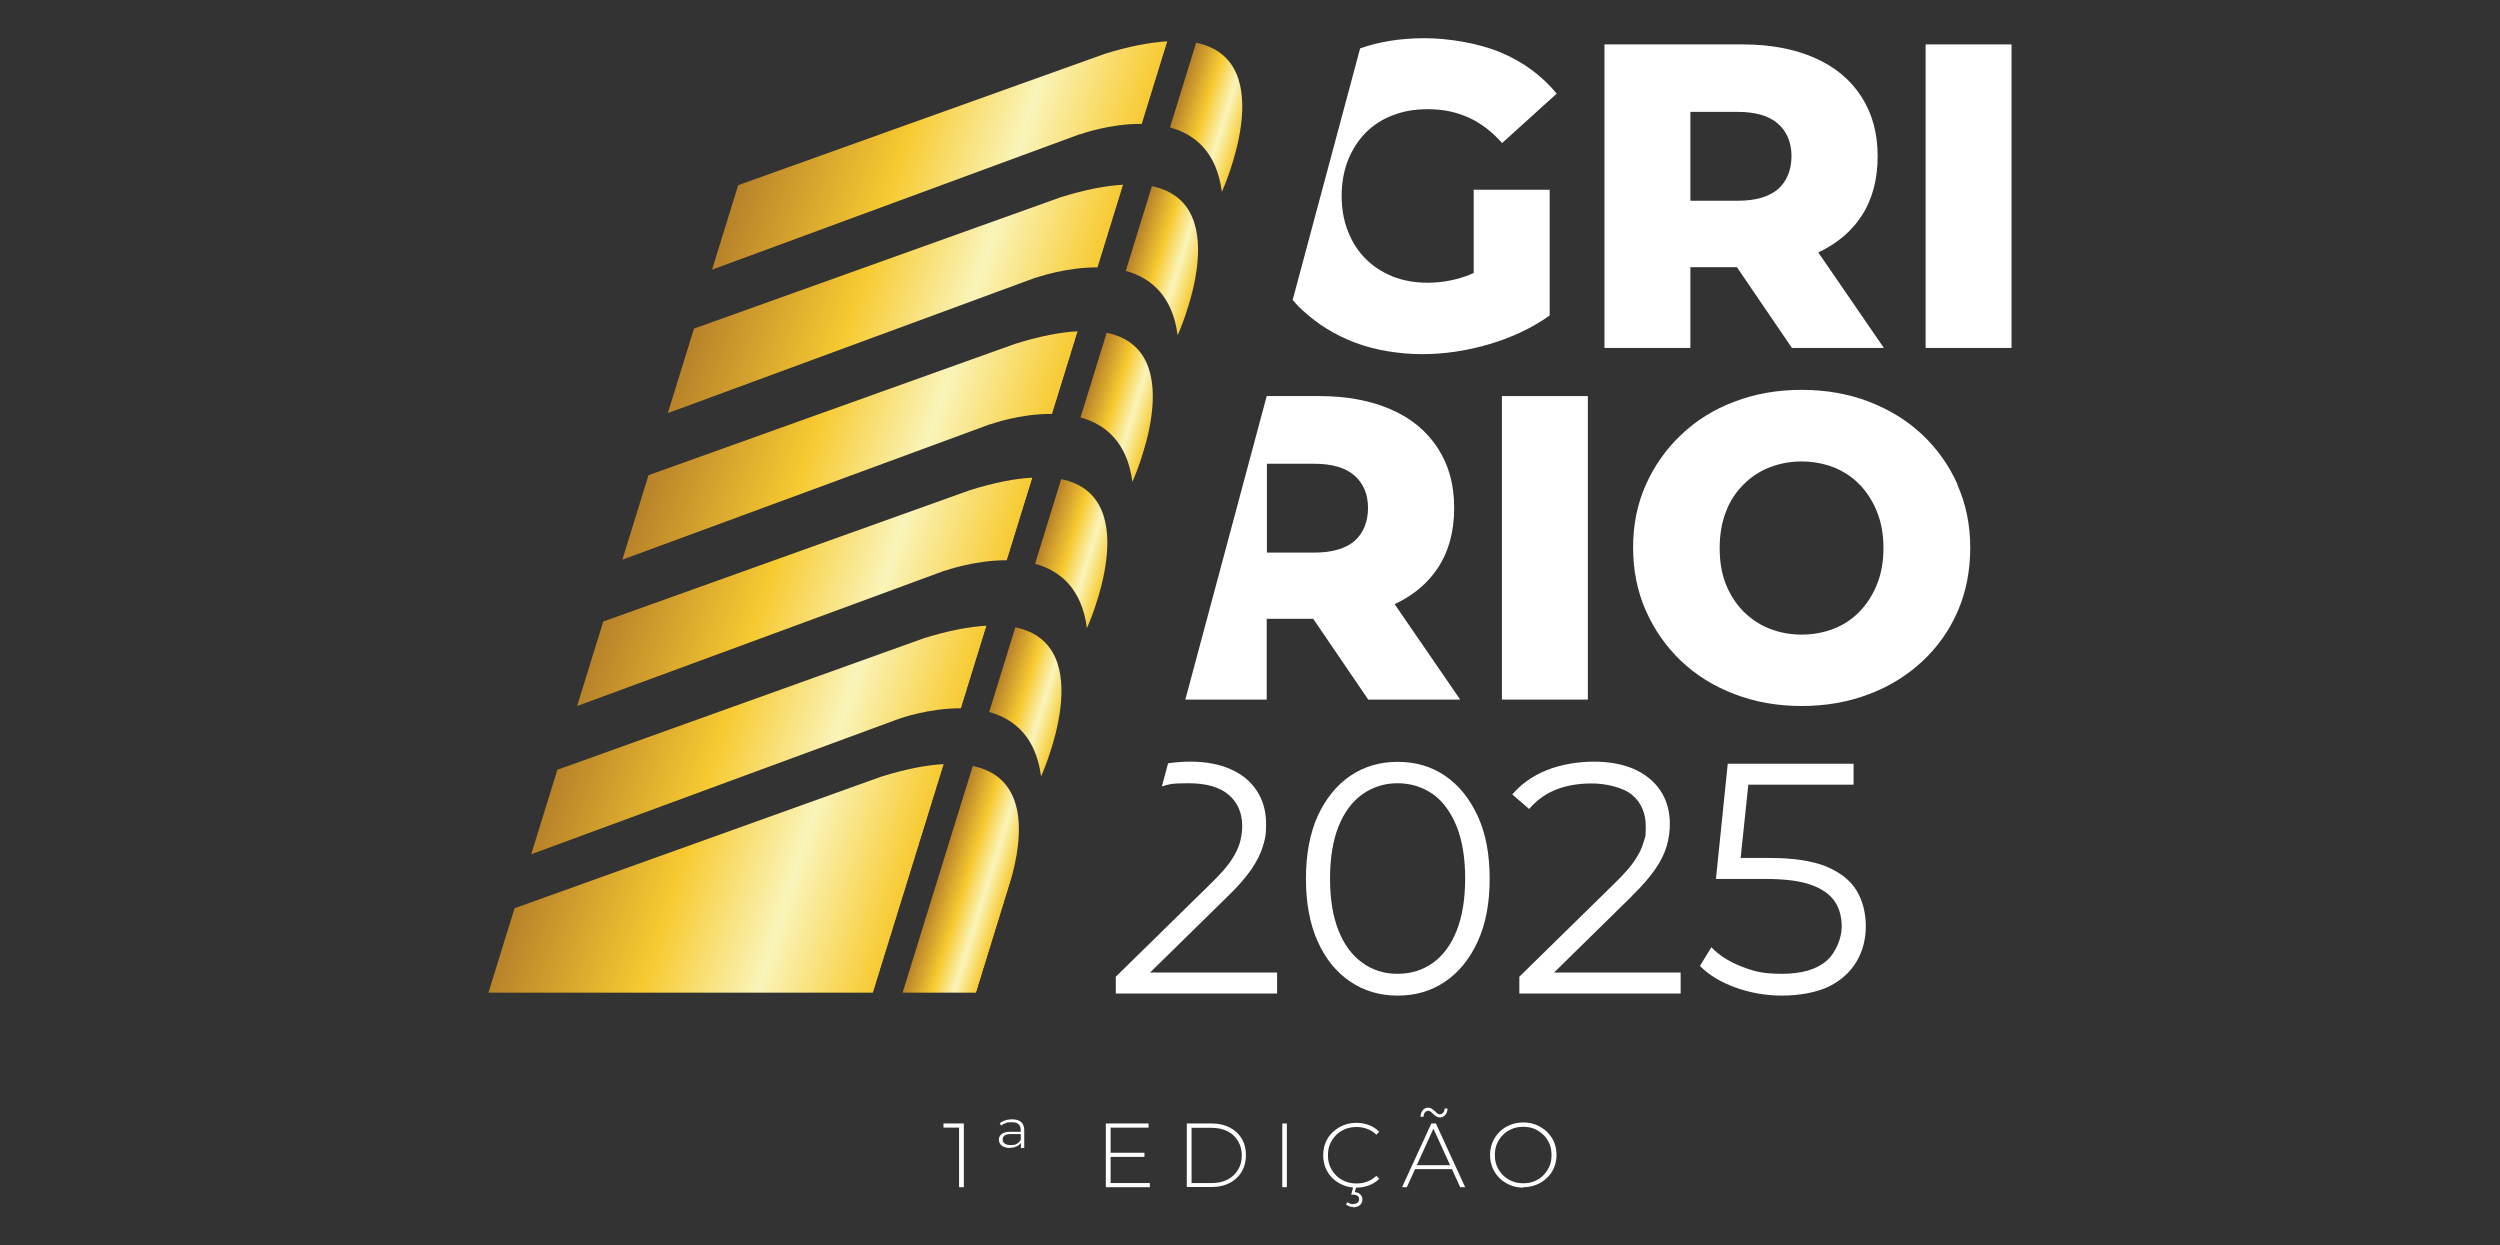 <?xml version="1.0" encoding="UTF-8"?>
<svg id="Camada_1" xmlns="http://www.w3.org/2000/svg" xmlns:xlink="http://www.w3.org/1999/xlink" version="1.1" viewBox="0 0 1204.3 599.8">
  <rect x="0" y="0" width="1204.3" height="599.8" fill="#333333" stroke="none"/>
  <!-- Generator: Adobe Illustrator 29.2.1, SVG Export Plug-In . SVG Version: 2.1.0 Build 116)  -->
  <defs>
    <style>
      .st0 {
        fill: url(#linear-gradient2);
      }

      .st1 {
        fill: url(#linear-gradient1);
      }

      .st2 {
        fill: url(#linear-gradient9);
      }

      .st3 {
        fill: url(#linear-gradient3);
      }

      .st4 {
        fill: url(#linear-gradient6);
      }

      .st5 {
        fill: url(#linear-gradient8);
      }

      .st6 {
        fill: url(#linear-gradient7);
      }

      .st7 {
        fill: url(#linear-gradient5);
      }

      .st8 {
        fill: url(#linear-gradient4);
      }

      .st9 {
        fill: url(#linear-gradient11);
      }

      .st10 {
        fill: url(#linear-gradient10);
      }

      .st11 {
        fill: url(#linear-gradient);
      }

      .st12 {
        fill: #fff;
      }
    </style>
    <linearGradient id="linear-gradient" x1="8512.2" y1="527.1" x2="8697.5" y2="527.1" gradientTransform="translate(8894.4 602) rotate(-180) skewX(-17.2)" gradientUnits="userSpaceOnUse">
      <stop offset="0" stop-color="#b8822a"/>
      <stop offset="0" stop-color="#f7ca31"/>
      <stop offset=".3" stop-color="#faf4ba"/>
      <stop offset=".6" stop-color="#f7ca31"/>
      <stop offset="1" stop-color="#b8822a"/>
    </linearGradient>
    <linearGradient id="linear-gradient1" x1="8462.6" y1="545.5" x2="8498" y2="545.5" gradientTransform="translate(8894.4 602) rotate(-180) skewX(-17.2)" gradientUnits="userSpaceOnUse">
      <stop offset="0" stop-color="#b8822a"/>
      <stop offset="0" stop-color="#f7ca31"/>
      <stop offset=".3" stop-color="#faf4ba"/>
      <stop offset=".6" stop-color="#f7ca31"/>
      <stop offset="1" stop-color="#b8822a"/>
    </linearGradient>
    <linearGradient id="linear-gradient2" x1="8462.6" y1="476.4" x2="8498" y2="476.4" gradientTransform="translate(8894.4 602) rotate(-180) skewX(-17.2)" gradientUnits="userSpaceOnUse">
      <stop offset="0" stop-color="#b8822a"/>
      <stop offset="0" stop-color="#f7ca31"/>
      <stop offset=".3" stop-color="#faf4ba"/>
      <stop offset=".6" stop-color="#f7ca31"/>
      <stop offset="1" stop-color="#b8822a"/>
    </linearGradient>
    <linearGradient id="linear-gradient3" x1="8512.1" y1="458" x2="8697.4" y2="458" gradientTransform="translate(8894.4 602) rotate(-180) skewX(-17.2)" gradientUnits="userSpaceOnUse">
      <stop offset="0" stop-color="#b8822a"/>
      <stop offset="0" stop-color="#f7ca31"/>
      <stop offset=".3" stop-color="#faf4ba"/>
      <stop offset=".6" stop-color="#f7ca31"/>
      <stop offset="1" stop-color="#b8822a"/>
    </linearGradient>
    <linearGradient id="linear-gradient4" x1="8512.2" y1="387.4" x2="8697.5" y2="387.4" gradientTransform="translate(8894.4 602) rotate(-180) skewX(-17.2)" gradientUnits="userSpaceOnUse">
      <stop offset="0" stop-color="#b8822a"/>
      <stop offset="0" stop-color="#f7ca31"/>
      <stop offset=".3" stop-color="#faf4ba"/>
      <stop offset=".6" stop-color="#f7ca31"/>
      <stop offset="1" stop-color="#b8822a"/>
    </linearGradient>
    <linearGradient id="linear-gradient5" x1="8462.6" y1="405.8" x2="8498" y2="405.8" gradientTransform="translate(8894.4 602) rotate(-180) skewX(-17.2)" gradientUnits="userSpaceOnUse">
      <stop offset="0" stop-color="#b8822a"/>
      <stop offset="0" stop-color="#f7ca31"/>
      <stop offset=".3" stop-color="#faf4ba"/>
      <stop offset=".6" stop-color="#f7ca31"/>
      <stop offset="1" stop-color="#b8822a"/>
    </linearGradient>
    <linearGradient id="linear-gradient6" x1="8512.2" y1="316.9" x2="8697.4" y2="316.9" gradientTransform="translate(8894.4 602) rotate(-180) skewX(-17.2)" gradientUnits="userSpaceOnUse">
      <stop offset="0" stop-color="#b8822a"/>
      <stop offset="0" stop-color="#f7ca31"/>
      <stop offset=".3" stop-color="#faf4ba"/>
      <stop offset=".6" stop-color="#f7ca31"/>
      <stop offset="1" stop-color="#b8822a"/>
    </linearGradient>
    <linearGradient id="linear-gradient7" x1="8462.6" y1="335.3" x2="8498" y2="335.3" gradientTransform="translate(8894.4 602) rotate(-180) skewX(-17.2)" gradientUnits="userSpaceOnUse">
      <stop offset="0" stop-color="#b8822a"/>
      <stop offset="0" stop-color="#f7ca31"/>
      <stop offset=".3" stop-color="#faf4ba"/>
      <stop offset=".6" stop-color="#f7ca31"/>
      <stop offset="1" stop-color="#b8822a"/>
    </linearGradient>
    <linearGradient id="linear-gradient8" x1="8462.6" y1="263.9" x2="8498" y2="263.9" gradientTransform="translate(8894.4 602) rotate(-180) skewX(-17.2)" gradientUnits="userSpaceOnUse">
      <stop offset="0" stop-color="#b8822a"/>
      <stop offset="0" stop-color="#f7ca31"/>
      <stop offset=".3" stop-color="#faf4ba"/>
      <stop offset=".6" stop-color="#f7ca31"/>
      <stop offset="1" stop-color="#b8822a"/>
    </linearGradient>
    <linearGradient id="linear-gradient9" x1="8512.2" y1="245.6" x2="8697.4" y2="245.6" gradientTransform="translate(8894.4 602) rotate(-180) skewX(-17.2)" gradientUnits="userSpaceOnUse">
      <stop offset="0" stop-color="#b8822a"/>
      <stop offset="0" stop-color="#f7ca31"/>
      <stop offset=".3" stop-color="#faf4ba"/>
      <stop offset=".6" stop-color="#f7ca31"/>
      <stop offset="1" stop-color="#b8822a"/>
    </linearGradient>
    <linearGradient id="linear-gradient10" x1="8462.6" y1="178.4" x2="8498" y2="178.4" gradientTransform="translate(8894.4 602) rotate(-180) skewX(-17.2)" gradientUnits="userSpaceOnUse">
      <stop offset="0" stop-color="#b8822a"/>
      <stop offset="0" stop-color="#f7ca31"/>
      <stop offset=".3" stop-color="#faf4ba"/>
      <stop offset=".6" stop-color="#f7ca31"/>
      <stop offset="1" stop-color="#b8822a"/>
    </linearGradient>
    <linearGradient id="linear-gradient11" x1="8512.2" y1="178.8" x2="8697.4" y2="178.8" gradientTransform="translate(8894.4 602) rotate(-180) skewX(-17.2)" gradientUnits="userSpaceOnUse">
      <stop offset="0" stop-color="#b8822a"/>
      <stop offset="0" stop-color="#f7ca31"/>
      <stop offset=".3" stop-color="#faf4ba"/>
      <stop offset=".6" stop-color="#f7ca31"/>
      <stop offset="1" stop-color="#b8822a"/>
    </linearGradient>
  </defs>
  <g>
    <g>
      <path class="st11" d="M520.3,64.6l-177.3,65.3,12.6-40.7,176.7-63.3c11.9-3.7,21.8-5.5,30-6l-12.3,39.8c-15.5-.2-29.7,5-29.7,5h0Z"/>
      <path class="st1" d="M588.6,92.4c-2.5-19.1-12.9-27.7-25-31l12.6-40.8c41.3,8.5,12.4,71.8,12.4,71.8Z"/>
      <path class="st0" d="M567.3,161.5c-2.5-19.1-13-27.7-25-31l12.6-40.8c41.3,8.5,12.4,71.8,12.4,71.8Z"/>
      <path class="st3" d="M499,133.7l-177.3,65.3,12.6-40.7,176.7-63.3c11.9-3.7,21.8-5.6,30-6l-12.3,39.8c-15.5-.1-29.7,5-29.7,5h0Z"/>
      <path class="st8" d="M477.1,204.3l-177.3,65.3,12.6-40.7,176.7-63.3c11.9-3.7,21.8-5.6,30-6l-12.3,39.8c-15.5-.2-29.7,5-29.7,5h0Z"/>
      <path class="st7" d="M545.5,232.1c-2.5-19.1-13-27.7-25-31l12.6-40.8c41.3,8.5,12.4,71.8,12.4,71.8Z"/>
      <path class="st4" d="M455.3,274.8l-177.3,65.3,12.6-40.7,176.7-63.3c11.9-3.7,21.8-5.6,30-6l-12.3,39.8c-15.5-.1-29.7,5-29.7,5h0Z"/>
      <path class="st6" d="M523.6,302.6c-2.5-19.1-12.9-27.7-25-31l12.6-40.8c41.3,8.5,12.4,71.8,12.4,71.8Z"/>
      <path class="st5" d="M501.5,374c-2.5-19.1-13-27.7-25-31l12.6-40.8c41.3,8.5,12.4,71.8,12.4,71.8Z"/>
      <path class="st2" d="M433.2,346.2l-177.3,65.3,12.6-40.7,176.7-63.4c11.9-3.7,21.8-5.5,30-6l-12.3,39.8c-15.5-.1-29.7,5-29.7,5h0Z"/>
      <path class="st10" d="M485.6,428.3h0l-15.4,49.9h-35.4l33.8-109.2c29.7,6.1,23.1,40.5,17,59.3Z"/>
      <path class="st9" d="M235.3,478.2l9.1-29.5,3.5-11.2,176.7-63.4c11.9-3.7,21.8-5.6,30-6l-34.1,110.1h-185.2Z"/>
    </g>
    <g>
      <g>
        <path class="st12" d="M709.7,91.4h36.8v60.6c-8.5,6-18.2,10.6-29.1,13.8s-21.7,4.8-32.3,4.8-22.4-1.8-32.2-5.5c-9.8-3.7-18.2-8.9-25.5-15.7-1.7-1.5-3.2-3.2-4.7-4.9l32.5-121.2c9.4-3.3,19.7-4.9,31-4.9s25.9,2.3,36.8,6.9,19.8,11.2,26.9,19.8l-26.3,23.8c-5-5.6-10.4-9.7-16.2-12.3-5.8-2.6-12.2-4-19.3-4s-12,1-17.1,2.9-9.5,4.8-13.2,8.5c-3.6,3.7-6.4,8.1-8.5,13.3-2,5.2-3,10.9-3,17.1s1,11.8,3,16.9c2,5.2,4.8,9.6,8.5,13.3,3.6,3.7,8,6.5,13.1,8.6,5.1,2,10.7,3,16.8,3s12.1-1,18-3c1.4-.5,2.8-1,4.2-1.7v-40.2h-.2Z"/>
        <path class="st12" d="M875.9,121.6c8.9-4.2,15.9-10,20.8-17.5,5.2-7.9,7.8-17.6,7.8-28.8s-2.6-20.6-7.8-28.7c-5.3-8.2-12.7-14.4-22.5-18.7-9.7-4.3-21.3-6.5-34.7-6.5h-66.6v146.2h41.4v-38.9h22.4l26.5,38.9h44.3l-31.6-46h0ZM856.5,91.1c-4.3,3.7-10.8,5.6-19.4,5.6h-22.8v-42.8h22.8c8.6,0,15.1,1.9,19.4,5.7,4.3,3.8,6.5,9,6.5,15.6s-2.2,12.1-6.5,15.9Z"/>
        <rect class="st12" x="927.6" y="21.4" width="41.4" height="146.2"/>
      </g>
      <g>
        <path class="st12" d="M671.9,291c8.9-4.2,15.9-10,20.8-17.5,5.2-7.9,7.8-17.5,7.8-28.8s-2.6-20.6-7.8-28.7c-5.3-8.2-12.7-14.4-22.5-18.7s-21.3-6.5-34.7-6.5h-25.3l-39.2,146.2h39.2v-38.9h22.4l26.5,38.9h44.3l-31.6-46h.1ZM652.5,260.6c-4.3,3.7-10.8,5.6-19.4,5.6h-22.8v-42.8h22.8c8.6,0,15.1,1.9,19.4,5.7s6.5,9,6.5,15.6-2.2,12.1-6.5,15.9Z"/>
        <rect class="st12" x="723.5" y="190.8" width="41.4" height="146.2"/>
        <path class="st12" d="M943,233.4c-4.1-9.2-9.8-17.2-17-24s-15.8-12.1-25.7-15.9c-9.9-3.8-20.7-5.7-32.4-5.7s-22.5,1.9-32.4,5.7c-9.9,3.7-18.5,9.1-25.7,16-7.3,6.9-12.9,14.9-17,24.1-4.1,9.2-6.1,19.2-6.1,30.1s2,21.1,6.1,30.4,9.8,17.4,17,24.3c7.3,6.9,15.8,12.2,25.8,16,9.9,3.8,20.7,5.7,32.3,5.7s22.5-1.9,32.4-5.7c9.9-3.7,18.5-9.1,25.8-15.9s13-14.9,17-24.1c4-9.3,6-19.5,6-30.6s-2.1-21.1-6.2-30.3h.1ZM904.3,281.2c-2,5.1-4.8,9.5-8.3,13.2s-7.7,6.5-12.5,8.4-10,2.9-15.6,2.9-10.8-1-15.6-2.9-9-4.8-12.6-8.4c-3.6-3.7-6.4-8.1-8.4-13.2s-2.9-10.8-2.9-17.2,1-12.2,2.9-17.2c1.9-5.1,4.7-9.5,8.4-13.2,3.6-3.7,7.8-6.5,12.6-8.4s10-2.9,15.6-2.9,10.7,1,15.6,2.9c4.8,1.9,9,4.8,12.5,8.4,3.5,3.7,6.3,8.1,8.3,13.2,2,5.1,3,10.8,3,17.2s-1,12.2-3,17.2Z"/>
      </g>
      <g>
        <path class="st12" d="M615.2,468.5v10.1h-77.7v-8.1l46-45.1c4.2-4.1,7.4-7.7,9.5-10.8,2.1-3.1,3.5-6,4.3-8.8.7-2.7,1.1-5.3,1.1-7.8,0-6.4-2.2-11.5-6.6-15.2s-10.8-5.5-19.4-5.5-8.8.5-12.7,1.5l3-11.1c3.4-.5,6.9-.8,10.6-.8,7.5,0,14,1.2,19.4,3.6,5.5,2.4,9.7,5.8,12.7,10.4,3,4.5,4.5,9.9,4.5,16s-.5,7.1-1.5,10.6-2.8,7.1-5.4,11c-2.6,3.8-6.3,8.2-11.3,13l-37.7,37h61.2Z"/>
        <path class="st12" d="M711.8,393c-3.9-8.4-9.1-14.8-15.7-19.3s-14.2-6.7-22.8-6.7-16.1,2.2-22.8,6.7c-6.6,4.5-11.8,10.9-15.7,19.3-3.8,8.4-5.7,18.5-5.7,30.3s1.9,21.9,5.7,30.3c3.8,8.4,9,14.8,15.7,19.3s14.2,6.7,22.8,6.7,16.1-2.2,22.8-6.7c6.6-4.5,11.9-10.9,15.7-19.3,3.9-8.4,5.8-18.5,5.8-30.3s-1.9-21.9-5.8-30.3ZM701.7,448.3c-2.7,6.8-6.5,12-11.4,15.5s-10.5,5.3-17.1,5.3-12-1.8-16.9-5.3-8.8-8.7-11.5-15.5-4.1-15.1-4.1-25.1,1.4-18.3,4.1-25.1c2.7-6.8,6.6-12,11.5-15.5,5-3.5,10.6-5.3,16.9-5.3s12.2,1.8,17.1,5.3,8.6,8.7,11.4,15.5c2.7,6.8,4.1,15.2,4.1,25.1s-1.4,18.3-4.1,25.1Z"/>
        <path class="st12" d="M786.2,431.5c5-4.8,8.7-9.2,11.3-13s4.4-7.5,5.4-11,1.5-7,1.5-10.6c0-6.1-1.5-11.4-4.5-16-3-4.5-7.3-8-12.7-10.4-5.5-2.4-12-3.6-19.5-3.6s-15.9,1.4-22.6,4.1c-6.7,2.7-12.3,6.6-16.6,11.7l8.1,7c3.6-4.2,7.9-7.3,12.9-9.3s10.8-3,17.3-3,15,1.8,19.4,5.5,6.6,8.8,6.6,15.2-.4,5-1.1,7.7c-.7,2.7-2.2,5.7-4.3,8.8-2.1,3.1-5.3,6.7-9.5,10.8l-46,45.1v8.1h77.7v-10.1h-61l37.7-37h-.1Z"/>
        <path class="st12" d="M879.7,417.4c-6.7-2.7-15.7-4.1-26.9-4.1h-14.3l3.7-35.3h50.7v-10.1h-60.6l-5.7,55.5h23.6c9.4,0,16.8.9,22.1,2.8,5.4,1.9,9.2,4.6,11.5,8s3.4,7.5,3.4,12.3-2.5,12.2-7.4,16.4c-4.9,4.2-12,6.2-21.4,6.2s-13.6-1.2-19.7-3.6c-6.1-2.4-10.8-5.5-14.3-9.2l-5.5,9c4.2,4.3,9.9,7.8,17.1,10.4,7.2,2.6,14.7,3.9,22.6,3.9s16.6-1.5,22.5-4.4c5.9-3,10.3-7,13.3-12.1s4.4-10.8,4.4-17-1.5-12.3-4.5-17.2c-3-4.9-7.9-8.7-14.6-11.5h0Z"/>
      </g>
    </g>
  </g>
  <g>
    <path class="st12" d="M462,571.9v-29.8l1,1.1h-8.5v-2h9.8v30.7h-2.3Z"/>
    <path class="st12" d="M486.5,553c-1.7,0-3-.4-3.9-1.1-.9-.7-1.4-1.7-1.4-2.9s.4-1.9,1.3-2.7c.8-.7,2.3-1.1,4.3-1.1h5.3v1.1h-5.1c-1.5,0-2.5.2-3.1.7s-.9,1.1-.9,1.9.3,1.5,1,2,1.7.7,3,.7,2.2-.2,3-.7,1.4-1.2,1.8-2.1l.4,1c-.4.9-1,1.6-2,2.2-1,.6-2.2.9-3.6.9h0ZM491.8,552.9v-3.5c-.1,0-.1-5.1-.1-5.1,0-1.3-.4-2.2-1.1-2.8s-1.8-.9-3.2-.9-2,0-2.9.4c-.9.3-1.6.7-2.2,1.2l-.7-1.1c.7-.6,1.6-1.1,2.7-1.4,1.1-.4,2.1-.5,3.2-.5,1.9,0,3.4.4,4.4,1.3,1,.9,1.5,2.2,1.5,3.9v8.6h-1.6,0Z"/>
    <path class="st12" d="M534.9,569.9h19v2h-21.2v-30.7h20.6v2h-18.3v26.7h-.1ZM534.7,555.3h16.6v2h-16.6v-2Z"/>
    <path class="st12" d="M571.7,571.9v-30.7h12.2c3.2,0,6.1.7,8.6,2s4.4,3.1,5.7,5.4c1.4,2.3,2,5,2,7.9s-.7,5.6-2,7.9c-1.4,2.3-3.3,4.1-5.7,5.4-2.5,1.3-5.3,2-8.6,2h-12.2ZM574,569.9h9.8c2.9,0,5.4-.6,7.6-1.7,2.1-1.1,3.8-2.7,5-4.7s1.8-4.3,1.8-6.9-.6-4.9-1.8-6.9c-1.2-2-2.8-3.6-5-4.7-2.1-1.1-4.7-1.7-7.6-1.7h-9.8v26.7h0Z"/>
    <path class="st12" d="M617.7,571.9v-30.7h2.2v30.7h-2.2Z"/>
    <path class="st12" d="M653.3,572.1c-2.3,0-4.4-.4-6.3-1.2s-3.6-1.9-5.1-3.3c-1.4-1.4-2.5-3.1-3.3-4.9-.8-1.9-1.2-4-1.2-6.2s.4-4.3,1.2-6.2c.8-1.9,1.9-3.5,3.4-4.9s3.1-2.5,5.1-3.3c1.9-.8,4-1.2,6.3-1.2s4.2.4,6.1,1.1c1.9.7,3.5,1.8,4.9,3.2l-1.4,1.4c-1.3-1.3-2.8-2.2-4.4-2.8s-3.3-.9-5.1-.9-3.8.3-5.5,1-3.1,1.6-4.4,2.9c-1.2,1.2-2.2,2.7-2.9,4.3-.7,1.6-1,3.4-1,5.4s.3,3.7,1,5.4c.7,1.6,1.7,3.1,2.9,4.3,1.2,1.2,2.7,2.2,4.4,2.9,1.7.7,3.5,1,5.5,1s3.5-.3,5.1-.9c1.6-.6,3.1-1.5,4.4-2.8l1.4,1.4c-1.3,1.4-3,2.5-4.9,3.2s-3.9,1.1-6.1,1.1h-.1ZM651.9,581.4c-.7,0-1.3,0-1.9-.3s-1.1-.5-1.6-.8l.6-1.2c.4.3.9.5,1.3.7.5.2,1,.2,1.5.2.9,0,1.6-.2,2.1-.6.5-.4.8-1,.8-1.7s-.2-1.2-.7-1.6c-.5-.4-1.2-.6-2.2-.6h-.9l1-3.8h1.4l-.7,2.6c1.2,0,2.1.4,2.7,1.1.7.6,1,1.5,1,2.5s-.4,2-1.3,2.7-2,1-3.3,1l.2-.2Z"/>
    <path class="st12" d="M675.4,571.9l14.1-30.7h2.2l14.1,30.7h-2.4l-13.4-29.3h1l-13.3,29.3h-2.4,0ZM680.6,563.2l.7-1.9h18.4l.7,1.9h-19.9,0ZM693.6,538.3c-.6,0-1.2-.2-1.7-.5s-1-.7-1.4-1.1c-.4-.4-.8-.7-1.2-1.1-.4-.3-.8-.5-1.3-.5s-1.2.3-1.6.8-.6,1.2-.7,2.1h-1.4c0-1.3.4-2.4,1.1-3.2s1.5-1.2,2.6-1.2,1.2.2,1.7.5,1,.7,1.4,1.1c.4.4.8.7,1.2,1.1.4.3.8.5,1.3.5s1.2-.3,1.6-.8.7-1.2.7-2h1.4c0,1.3-.4,2.3-1.1,3.1s-1.5,1.2-2.6,1.2h0Z"/>
    <path class="st12" d="M733.8,572.1c-2.3,0-4.4-.4-6.3-1.2-1.9-.8-3.6-1.9-5.1-3.3-1.4-1.4-2.6-3.1-3.4-5s-1.2-3.9-1.2-6.2.4-4.3,1.2-6.2c.8-1.9,1.9-3.5,3.4-5,1.4-1.4,3.1-2.5,5.1-3.3,1.9-.8,4.1-1.2,6.3-1.2s4.4.4,6.3,1.2c1.9.8,3.6,1.9,5.1,3.3,1.4,1.4,2.6,3.1,3.4,4.9.8,1.9,1.2,4,1.2,6.2s-.4,4.3-1.2,6.2-1.9,3.5-3.4,4.9c-1.4,1.4-3.1,2.5-5.1,3.3-1.9.8-4.1,1.2-6.3,1.2v.2ZM733.8,570c2,0,3.8-.3,5.4-1,1.7-.7,3.1-1.6,4.3-2.9,1.2-1.2,2.2-2.7,2.9-4.3s1-3.4,1-5.4-.3-3.8-1-5.4c-.7-1.6-1.6-3.1-2.9-4.3s-2.7-2.2-4.3-2.9c-1.7-.7-3.5-1-5.4-1s-3.8.3-5.4,1c-1.7.7-3.1,1.6-4.4,2.9s-2.2,2.7-2.9,4.3c-.7,1.6-1,3.4-1,5.4s.3,3.7,1,5.4c.7,1.6,1.7,3.1,2.9,4.3,1.2,1.2,2.7,2.2,4.4,2.9s3.5,1,5.4,1Z"/>
  </g>
</svg>